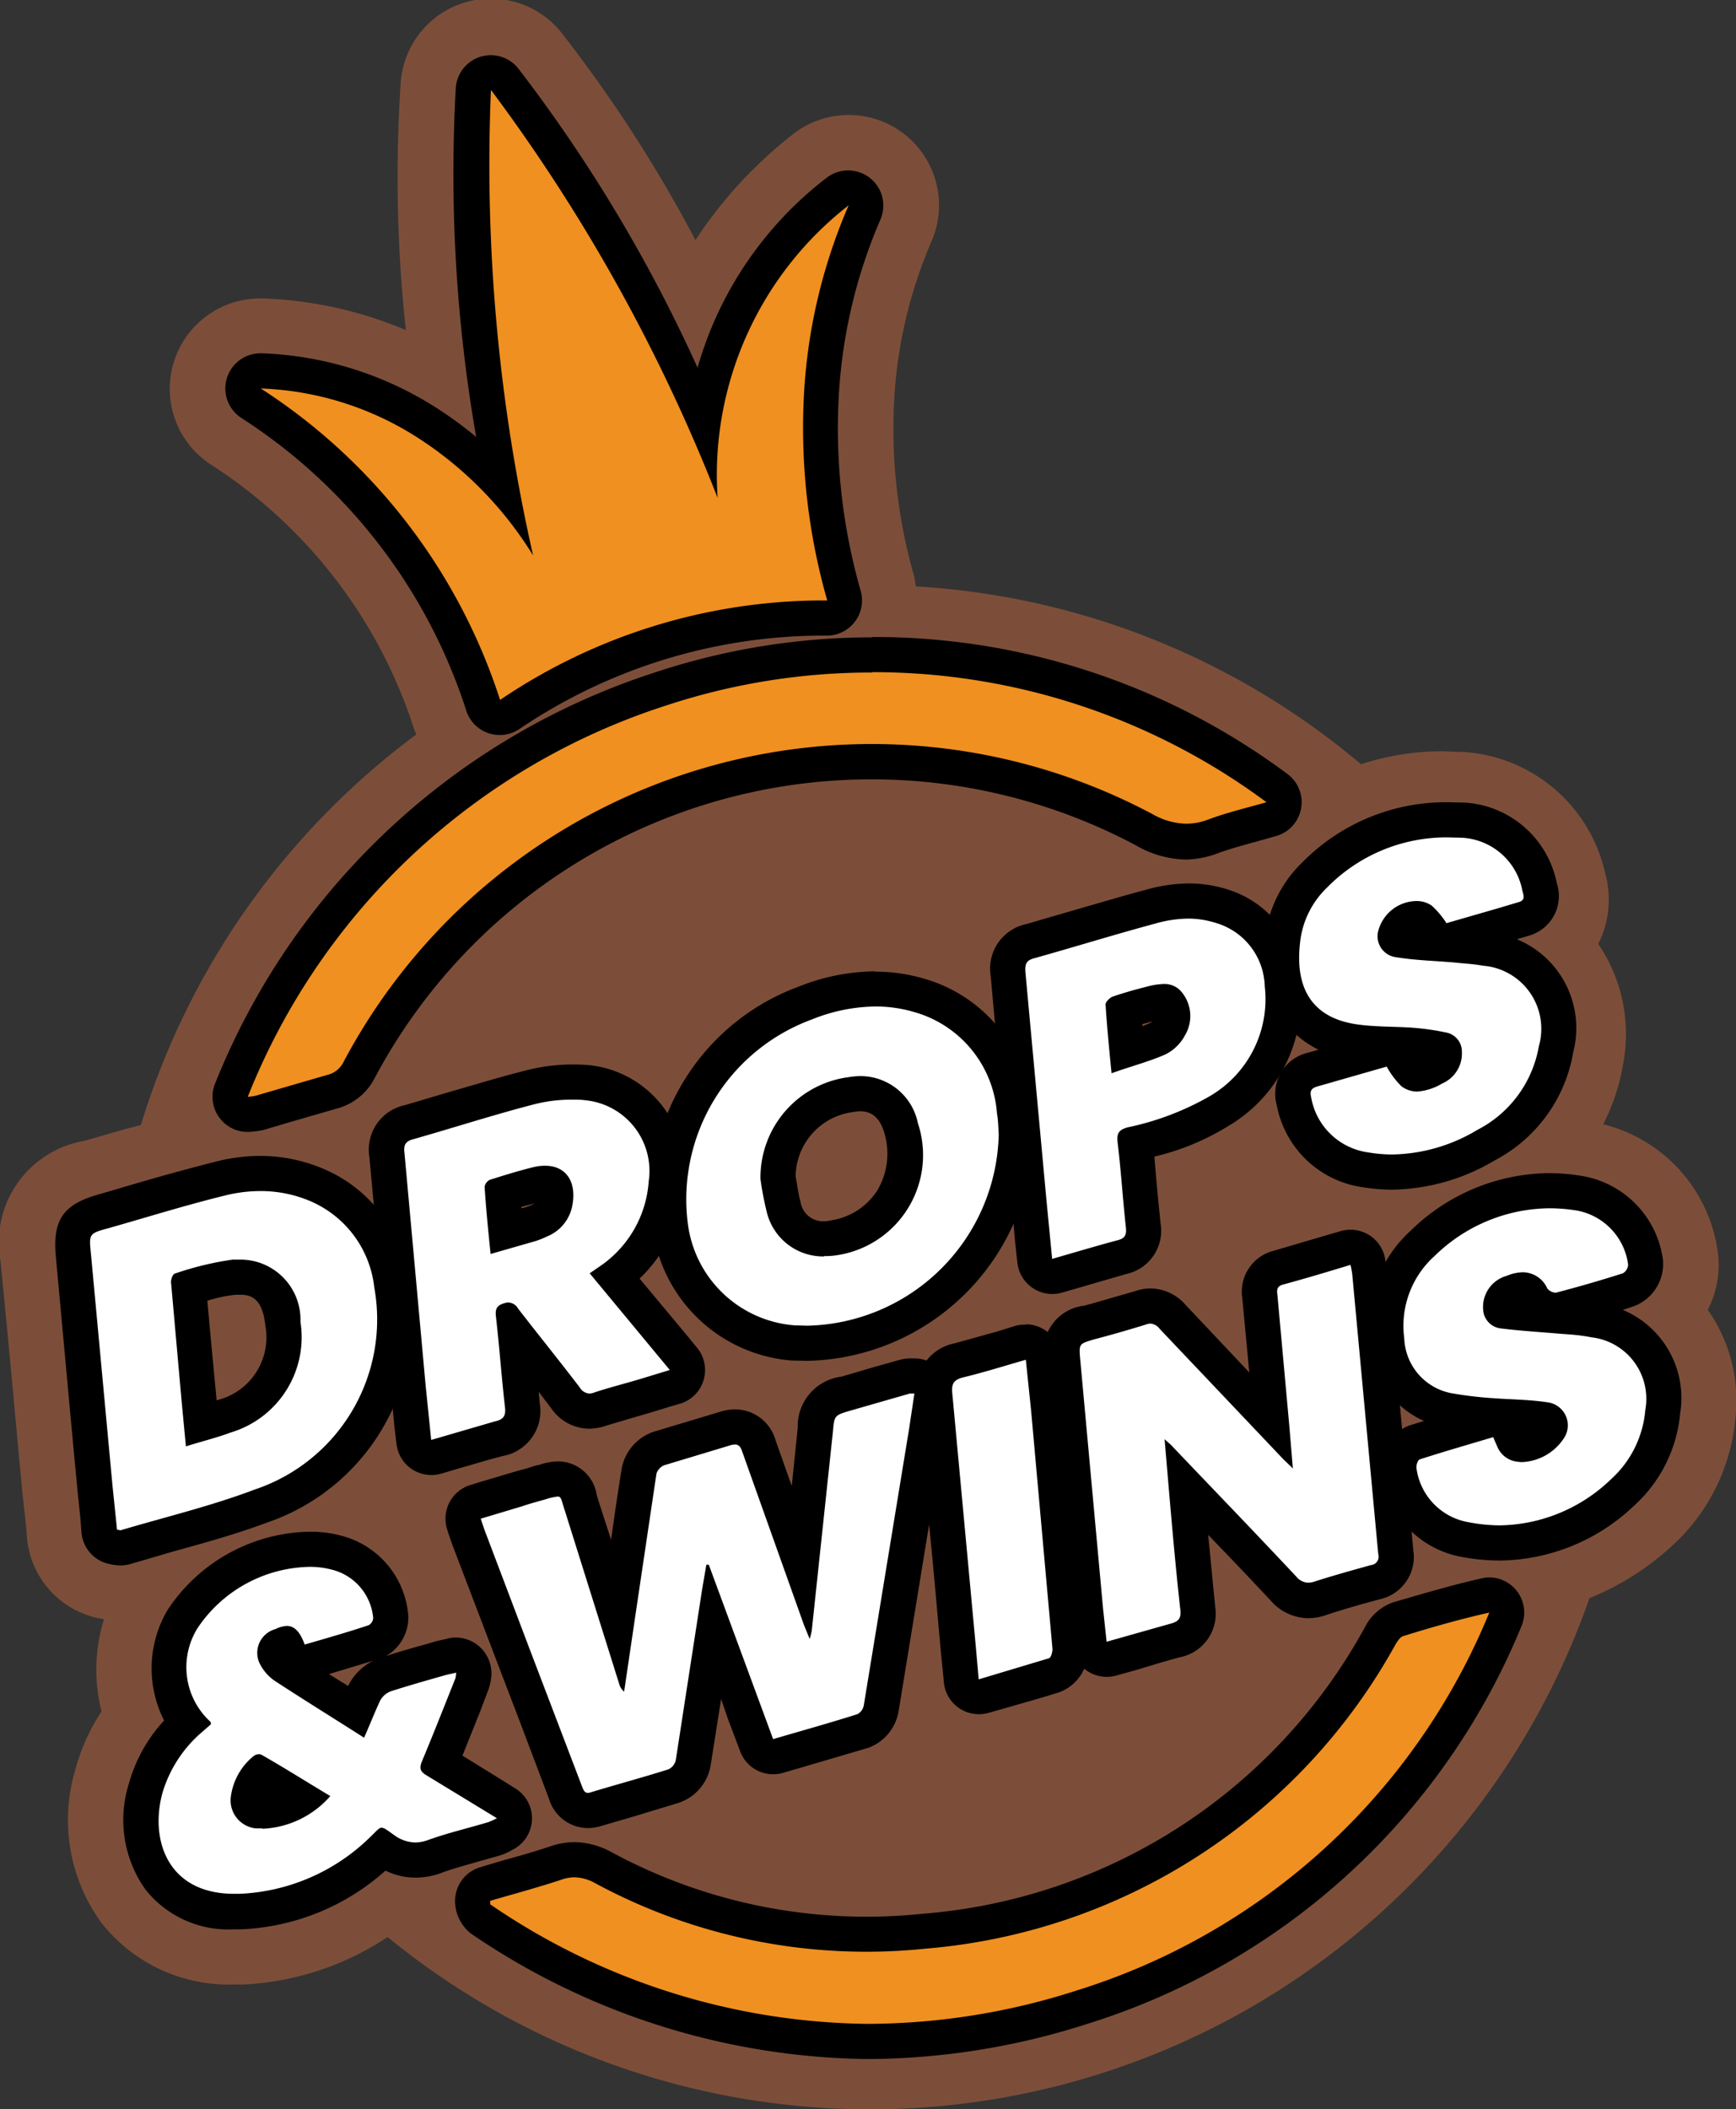 <svg xmlns="http://www.w3.org/2000/svg" id="Layer_1" data-name="Layer 1" viewBox="0 0 49.4 60"><rect x="0" y="0" width="49.4" height="60" fill="#333333" stroke="none"/><defs><style>.cls-2{fill:#fff}.cls-3{fill:#f09020}</style></defs><path d="M48.6 37.25a2.76 2.76 0 0 0 .28-1.65 4.35 4.35 0 0 0-3.26-3.62 5.8 5.8 0 0 0 .56-1.67 4.56 4.56 0 0 0-.7-3.46 2.8 2.8 0 0 0 .2-2 4.42 4.42 0 0 0-4.04-3.46l-.59-.02a7.42 7.42 0 0 0-2.32.37 21.58 21.58 0 0 0-12.67-5.06 2.54 2.54 0 0 0-.05-.3 15.2 15.2 0 0 1-.57-4.89 13.13 13.13 0 0 1 1.07-4.63 2.57 2.57 0 0 0-3.96-3.03 12.52 12.52 0 0 0-2.76 3A39.6 39.6 0 0 0 16 .96 2.57 2.57 0 0 0 11.4 2.4a40.21 40.21 0 0 0 .15 6.99 11.48 11.48 0 0 0-4.04-.9h-.1a2.57 2.57 0 0 0-1.37 4.75 14.05 14.05 0 0 1 5.76 7.55l.05.1A21.72 21.72 0 0 0 4.01 32l-.6.16-1 .29A2.93 2.93 0 0 0 .02 35.9v.04q.22 2.2.42 4.41l.2 2.14.1.9.03.38a2.57 2.57 0 0 0 1.98 2.25l.21.04a4.8 4.8 0 0 0-.07 2.62 5.74 5.74 0 0 0-.75 1.67 4.97 4.97 0 0 0 .75 4.35 4.61 4.61 0 0 0 3.77 1.75h.27a8.12 8.12 0 0 0 4.1-1.35 21.68 21.68 0 0 0 34.2-9.64A7.78 7.78 0 0 0 47.55 44a5.57 5.57 0 0 0 1.83-3.63 4.48 4.48 0 0 0-.79-3.12Z" style="fill:#7c4e39"/><path d="M16.73 51.5a.66.66 0 0 1-.64-.5l-2.78-7.32-.1-.32a.5.5 0 0 1 .32-.64l1.2-.36.75-.22a1.38 1.38 0 0 1 .39-.07.68.68 0 0 1 .63.59s.73 2.3 1.06 3.38l.18-1.2c.14-1 .29-2 .45-2.99a.87.87 0 0 1 .56-.65l1.08-.32.81-.24a.94.94 0 0 1 .28-.05.7.7 0 0 1 .68.54l1.2 3.37.4-3.82c.07-.68.22-.85.88-1.04l1.67-.48a.8.8 0 0 1 .17-.02.62.62 0 0 1 .43.17.55.55 0 0 1 .17.4l-.2 1.3-1.24 7.59a.84.84 0 0 1-.53.64c-.6.19-1.2.36-1.83.54l-.58.17a.5.5 0 0 1-.61-.3l-1.22-3.3v.07l-.59 3.73a.87.87 0 0 1-.55.66l-1.23.36-.97.3a1.39 1.39 0 0 1-.24.03Z" class="cls-2"/><path d="M25.92 39.64h.1l-.15 1-1.29 7.87a.36.36 0 0 1-.18.25c-.79.25-1.58.47-2.4.71l-1.83-4.96h-.07l-.12.7-.75 4.86a.38.38 0 0 1-.21.26c-.73.23-1.47.43-2.2.65a.32.32 0 0 1-.09.02c-.1 0-.13-.09-.17-.19l-1.45-3.8-1.33-3.51-.1-.3 1.2-.36c.2-.07.43-.13.64-.19a1.8 1.8 0 0 1 .35-.08c.11 0 .1.1.2.39l1.55 4.94a.43.43 0 0 0 .14.22l.34-2.3.58-3.9a.39.39 0 0 1 .22-.24l1.89-.57a.44.44 0 0 1 .13-.02c.1 0 .16.07.2.2l1.76 4.94.16.39a1.8 1.8 0 0 0 .06-.24l.6-5.64c.04-.48.04-.48.52-.62l1.67-.48a.12.12 0 0 1 .03 0m0-1a1.25 1.25 0 0 0-.31.04l-.75.21-.92.27a1.42 1.42 0 0 0-1.24 1.46l-.17 1.65-.46-1.3a1.2 1.2 0 0 0-1.15-.88 1.42 1.42 0 0 0-.43.07l-.8.24-1.1.33a1.37 1.37 0 0 0-.9 1.05q-.16 1-.3 2.02l-.37-1.14-.04-.14a1.12 1.12 0 0 0-1.11-.95 1.78 1.78 0 0 0-.53.1l-.1.02-.22.07-.43.12-.84.25-.36.11a1 1 0 0 0-.66 1.28l.03.1.08.23.02.06 1.32 3.46.6 1.57.84 2.22a1.16 1.16 0 0 0 1.11.84 1.31 1.31 0 0 0 .38-.06l.96-.28 1.25-.38a1.36 1.36 0 0 0 .9-1.05l.3-1.9.2.58.34.9a1 1 0 0 0 1.22.62l.55-.16 1.87-.55a1.34 1.34 0 0 0 .87-1.04l1.26-7.7.03-.17.1-.7.05-.32a1 1 0 0 0-.99-1.15h-.1Z"/><path d="M31.5 47.2a.5.5 0 0 1-.5-.44l-.1-.95-.66-7.08c-.06-.7.1-.92.75-1.1l.25-.08c.4-.1.8-.22 1.2-.35a.93.93 0 0 1 .3-.05.85.85 0 0 1 .62.3q1.4 1.5 2.82 2.98l-.33-3.56a.7.7 0 0 1 .52-.81l1.31-.38.6-.18a.5.5 0 0 1 .15-.02.5.5 0 0 1 .49.4 2.45 2.45 0 0 1 .06.32s.56 6.1.74 7.97a.73.73 0 0 1-.58.84c-.53.14-1.06.3-1.59.46a1.04 1.04 0 0 1-.32.05.96.96 0 0 1-.7-.33l-2.78-2.92.05.47.28 3.02a.78.78 0 0 1-.62.9l-1.27.36-.56.16a.52.52 0 0 1-.14.02Z" class="cls-2"/><path d="M38.43 35.98a2.56 2.56 0 0 1 .05.27l.74 7.96a.24.24 0 0 1-.21.31c-.54.15-1.08.3-1.61.47a.57.57 0 0 1-.17.03.45.45 0 0 1-.34-.17c-1.18-1.26-2.38-2.5-3.57-3.75l-.18-.16.12 1.41c.1 1.16.2 2.3.33 3.46.02.22-.05.31-.26.37l-1.84.52-.1-.93-.65-7.09c-.04-.46-.04-.45.39-.58.5-.13.98-.27 1.47-.42a.44.44 0 0 1 .13-.03.36.36 0 0 1 .27.15l3.52 3.71.27.26-.1-1.2-.34-3.74c-.02-.15-.01-.24.16-.29.63-.17 1.26-.36 1.92-.56m0-1a1 1 0 0 0-.28.04l-.55.16-1.36.4a1.2 1.2 0 0 0-.89 1.34l.2 2.12-1.82-1.93a1.34 1.34 0 0 0-1-.46 1.42 1.42 0 0 0-.44.08l-1.18.34-.25.07a1.3 1.3 0 0 0-1.12 1.63l.3 3.21.36 3.88.06.63.04.32a1 1 0 0 0 1.27.85l.54-.15c.44-.13.85-.26 1.27-.37a1.26 1.26 0 0 0 1-1.43l-.2-2.05q.9.93 1.78 1.87a1.43 1.43 0 0 0 1.07.5 1.55 1.55 0 0 0 .48-.08c.44-.15.93-.29 1.56-.46a1.23 1.23 0 0 0 .95-1.37l-.51-5.5-.23-2.47a2.2 2.2 0 0 0-.06-.3l-.01-.07a1 1 0 0 0-.98-.8Z"/><path d="M3.42 44.03a.85.85 0 0 1-.16-.02.58.58 0 0 1-.43-.45l-.12-1.26-.62-6.56c-.08-.85.07-1.07.88-1.3l1.03-.3c.75-.21 1.5-.43 2.27-.62a4.69 4.69 0 0 1 1.13-.14 4.1 4.1 0 0 1 1.58.31 3.5 3.5 0 0 1 2.16 2.85 5.62 5.62 0 0 1-3.71 6.3c-.88.33-1.8.58-2.68.83l-1.18.34a.57.57 0 0 1-.15.02Zm1.95-7.4.3 3.2.06.66.65-.2a2.33 2.33 0 0 0 1.67-2.64c-.1-.88-.51-1.32-1.24-1.32h-.15a5.83 5.83 0 0 0-1.17.27Z" class="cls-2"/><path d="M7.4 33.88a3.6 3.6 0 0 1 1.39.27 3.03 3.03 0 0 1 1.86 2.47 5.1 5.1 0 0 1-3.4 5.75c-1.24.47-2.54.78-3.82 1.16l-.1-.02-.13-1.26-.61-6.56c-.06-.6-.07-.6.52-.76 1.09-.31 2.18-.65 3.28-.92a4.2 4.2 0 0 1 1.01-.13m-2.1 7.26c.44-.14.86-.24 1.26-.39a2.83 2.83 0 0 0 1.99-3.15 1.71 1.71 0 0 0-1.74-1.77h-.19a8.93 8.93 0 0 0-1.65.4c-.06.02-.12.19-.1.28l.3 3.37.12 1.26m2.11-8.26a5.2 5.2 0 0 0-1.25.16c-.78.2-1.55.41-2.3.63l-1.02.3c-1.03.28-1.34.73-1.24 1.78L2 40.21l.2 2.13.09.88.03.39a1 1 0 0 0 .8.88 1.3 1.3 0 0 0 .3.04 1.06 1.06 0 0 0 .29-.04l1.16-.34c.9-.25 1.82-.5 2.73-.84a6.1 6.1 0 0 0 4.03-6.86 4.02 4.02 0 0 0-2.47-3.22 4.6 4.6 0 0 0-1.77-.35ZM5.9 37a4.13 4.13 0 0 1 .8-.17h.11c.23 0 .65 0 .74.87a1.84 1.84 0 0 1-1.34 2.12l-.05.01v-.05A411 411 0 0 1 5.9 37Z"/><path d="m22.98 38.21-.41-.01a3.83 3.83 0 0 1-3.5-3.35 5.94 5.94 0 0 1 3.86-6.32 5.49 5.49 0 0 1 1.98-.4 4.37 4.37 0 0 1 1.26.18 3.72 3.72 0 0 1 2.7 3.28c.02.19.04.37.04.52l.01.12a6.07 6.07 0 0 1-5.94 5.98Zm-.79-4.45a4.28 4.28 0 0 0 .12.58 1.15 1.15 0 0 0 1.15.9 1.7 1.7 0 0 0 .31-.03 2.4 2.4 0 0 0 1.63-1.07 2.54 2.54 0 0 0 .25-2.06 1.18 1.18 0 0 0-1.17-.97 1.64 1.64 0 0 0-.24.02 2.38 2.38 0 0 0-2.09 2.37Z" class="cls-2"/><path d="M24.91 28.63a3.85 3.85 0 0 1 1.11.16 3.24 3.24 0 0 1 2.35 2.88c.04.23.04.47.05.6a5.57 5.57 0 0 1-5.44 5.44l-.37-.01a3.32 3.32 0 0 1-3.04-2.92A5.45 5.45 0 0 1 23.1 29a4.97 4.97 0 0 1 1.8-.37m-1.45 7.1a2.2 2.2 0 0 0 .4-.03 2.88 2.88 0 0 0 2.27-3.75 1.67 1.67 0 0 0-1.65-1.34 2.12 2.12 0 0 0-.32.03 2.88 2.88 0 0 0-2.51 2.9 8.84 8.84 0 0 0 .18.94 1.65 1.65 0 0 0 1.63 1.26m1.45-8.11a5.98 5.98 0 0 0-2.16.43 6.43 6.43 0 0 0-4.17 6.86 4.33 4.33 0 0 0 3.95 3.78l.45.01a6.58 6.58 0 0 0 6.44-6.43v-.2l-.06-.56a4.23 4.23 0 0 0-3.05-3.68 4.87 4.87 0 0 0-1.4-.2Zm-2.26 5.83a1.87 1.87 0 0 1 1.66-1.83 1.12 1.12 0 0 1 .17-.02c.22 0 .53.07.69.6a2.05 2.05 0 0 1-.2 1.66 1.9 1.9 0 0 1-1.29.84 1.2 1.2 0 0 1-.22.03.65.65 0 0 1-.67-.55 4.05 4.05 0 0 1-.1-.51l-.04-.22Z"/><path d="M6.66 54.38a2.53 2.53 0 0 1-2.13-.94 2.96 2.96 0 0 1-.39-2.56A4.09 4.09 0 0 1 5.31 49a2.69 2.69 0 0 1-.12-2.94 4.4 4.4 0 0 1 3.62-2 2.9 2.9 0 0 1 .93.15 2.06 2.06 0 0 1 1.38 1.8.74.74 0 0 1-.48.7c-.46.15-.93.28-1.4.42l-.42.13a.5.5 0 0 1-.61-.3 1.04 1.04 0 0 0-.1-.2l-.07.03a.38.38 0 0 0-.21.2.13.13 0 0 0 .01.1.84.84 0 0 0 .23.29c.63.41 1.27.82 1.92 1.22l.14.1.24-.55a1.07 1.07 0 0 1 .6-.52l1.27-.38.33-.09.21-.05a.58.58 0 0 1 .12-.01.56.56 0 0 1 .38.13.52.52 0 0 1 .2.43 1 1 0 0 1-.06.27l-.2.52c-.23.57-.45 1.14-.69 1.7l1.33.82.54.33a.5.5 0 0 1-.05.88 1.96 1.96 0 0 1-.3.13l-.56.16c-.38.1-.75.2-1.11.34a1.65 1.65 0 0 1-.55.1 1.53 1.53 0 0 1-.88-.29l-.04-.03-.05.05a6.13 6.13 0 0 1-4.02 1.73Zm.75-3.91a1.14 1.14 0 0 0-.34.68.37.37 0 0 0 .07.27.25.25 0 0 0 .18.1h.15a1.84 1.84 0 0 0 1.07-.37l-1.13-.68Z" class="cls-2"/><path d="M8.81 44.57a2.4 2.4 0 0 1 .77.12 1.56 1.56 0 0 1 1.04 1.34.26.26 0 0 1-.13.2c-.6.2-1.2.37-1.82.55-.13-.36-.29-.53-.51-.53a.82.82 0 0 0-.32.09.7.7 0 0 0-.44 1 1.32 1.32 0 0 0 .4.46c.84.55 1.7 1.08 2.56 1.63.17-.38.3-.72.46-1.06a.58.58 0 0 1 .3-.26c.53-.17 1.06-.32 1.59-.47l.27-.06a.92.92 0 0 1-.02.16c-.32.8-.63 1.59-.96 2.38-.07.18-.04.27.12.37l2.02 1.23a2.13 2.13 0 0 1-.24.11c-.56.17-1.13.3-1.69.5a1.15 1.15 0 0 1-.38.08 1.04 1.04 0 0 1-.6-.2c-.21-.15-.3-.22-.37-.22-.08 0-.14.09-.34.28a5.64 5.64 0 0 1-3.7 1.6h-.16c-1.88 0-2.4-1.52-2.04-2.86a3.64 3.64 0 0 1 1.07-1.69l.31-.27C6 49 6 48.98 5.97 48.96a2.1 2.1 0 0 1-.34-2.66 3.92 3.92 0 0 1 3.18-1.73m-1.34 7.45a2.72 2.72 0 0 0 1.93-.93c-.67-.4-1.3-.8-1.95-1.17a.16.16 0 0 0-.07-.02.25.25 0 0 0-.16.05 1.78 1.78 0 0 0-.65 1.15.8.8 0 0 0 .72.91h.18m1.34-8.44a4.94 4.94 0 0 0-4.05 2.24 3.27 3.27 0 0 0-.09 3.13 4.39 4.39 0 0 0-1.01 1.82 3.42 3.42 0 0 0 .48 2.99 3.01 3.01 0 0 0 2.52 1.13h.2a6.57 6.57 0 0 0 4.11-1.67 1.92 1.92 0 0 0 .86.2 2.13 2.13 0 0 0 .72-.13c.34-.13.7-.22 1.07-.33l.57-.16a1.84 1.84 0 0 0 .3-.12l.07-.04a1 1 0 0 0 .1-1.76l-.56-.35-.94-.58.52-1.3.2-.53a1.31 1.31 0 0 0 .09-.34 1.02 1.02 0 0 0-1-1.19.94.94 0 0 0-.19.02l-.08.02-.27.06-.34.1c-.37.1-.75.21-1.11.33a1.27 1.27 0 0 0 .64-1.12 2.55 2.55 0 0 0-1.72-2.25 3.39 3.39 0 0 0-1.09-.17Zm.55 4.05 1.26-.38a1.59 1.59 0 0 0-.7.69l-.01.03-.55-.34Z"/><path d="M12.27 41.46a.5.5 0 0 1-.5-.45s-.12-1.23-.15-1.57l-.18-1.94-.43-4.65a.8.8 0 0 1 .63-.94c.46-.12.9-.26 1.36-.39.7-.2 1.42-.42 2.13-.6a4.76 4.76 0 0 1 1.17-.14 4.26 4.26 0 0 1 .43.02 2.5 2.5 0 0 1 2.23 2.83 3.66 3.66 0 0 1-1.46 2.68l1.95 2.34a.5.5 0 0 1-.24.8l-.83.25-.44.13-.84.25a1.01 1.01 0 0 1-.32.06.83.83 0 0 1-.68-.37l-.98-1.26-.45-.58.06.64c.04.47.08.94.14 1.4a.8.8 0 0 1-.66.95l-1.25.36-.55.16a.52.52 0 0 1-.14.02Zm2.04-7.5.09 1.06.7-.2a1.81 1.81 0 0 0 .27-.1.68.68 0 0 0 .43-.54.57.57 0 0 0-.06-.44.29.29 0 0 0-.23-.08.89.89 0 0 0-.2.03c-.34.08-.67.18-1 .28Z" class="cls-2"/><path d="M16.3 31.28c.12 0 .25 0 .38.02a2.02 2.02 0 0 1 1.78 2.3A3.18 3.18 0 0 1 17.1 36l-.32.22 2.28 2.75-.82.25c-.43.13-.87.24-1.3.38a.54.54 0 0 1-.16.04.34.34 0 0 1-.28-.17c-.58-.76-1.18-1.5-1.76-2.25a.33.33 0 0 0-.27-.17.45.45 0 0 0-.12.02c-.2.06-.26.15-.24.36.1.86.16 1.73.26 2.6.03.25-.05.35-.28.4l-1.82.53-.16-1.57-.6-6.59c-.03-.24.03-.34.27-.4 1.16-.33 2.3-.7 3.47-1a4.27 4.27 0 0 1 1.05-.12m-2.34 4.39 1.29-.37a2.49 2.49 0 0 0 .32-.13 1.18 1.18 0 0 0 .72-.9c.12-.68-.2-1.11-.78-1.11a1.39 1.39 0 0 0-.33.04c-.41.1-.83.23-1.24.36a.27.27 0 0 0-.15.2c.04.61.1 1.23.17 1.9m2.34-5.38a5.3 5.3 0 0 0-1.3.16c-.72.18-1.44.4-2.14.6l-1.35.4a1.29 1.29 0 0 0-1 1.46l.43 4.64.18 1.94.1 1.07.06.5a1 1 0 0 0 1.27.87l.54-.16c.43-.12.84-.25 1.25-.35a1.3 1.3 0 0 0 1.02-1.49l-.03-.33.37.49a1.32 1.32 0 0 0 1.08.56 1.52 1.52 0 0 0 .48-.09l.81-.24a38.06 38.06 0 0 0 1-.3l.28-.08a1 1 0 0 0 .48-1.6l-.32-.39-1.31-1.57a4.08 4.08 0 0 0 1.26-2.7 3.03 3.03 0 0 0-2.68-3.37 4.87 4.87 0 0 0-.48-.02Zm-1.46 4.05.38-.1a.5.5 0 0 1-.06.03 1.48 1.48 0 0 1-.2.08l-.12.03v-.04Z"/><path d="M29.94 36.31a.5.5 0 0 1-.5-.45l-.16-1.66-.17-1.94-.43-4.56a.8.8 0 0 1 .65-.94c.57-.15 1.14-.32 1.7-.48l1.72-.5a4.04 4.04 0 0 1 1.06-.15 3.14 3.14 0 0 1 .96.15 2.42 2.42 0 0 1 1.72 2.23 3.67 3.67 0 0 1-1.8 3.6 6.98 6.98 0 0 1-2.1.84l-.28.08.12 1.25.1 1.1a.76.76 0 0 1-.6.88l-1.34.38-.5.15a.5.5 0 0 1-.15.02Zm2.04-7.54.09 1.08a8.2 8.2 0 0 0 .9-.32.8.8 0 0 0 .31-.32.57.57 0 0 0-.03-.66.14.14 0 0 0-.14-.06 1.66 1.66 0 0 0-.36.06l-.77.22Z" class="cls-2"/><path d="M33.81 26.13a2.63 2.63 0 0 1 .81.13 1.93 1.93 0 0 1 1.37 1.8 3.19 3.19 0 0 1-1.58 3.13 7.96 7.96 0 0 1-2.33.88c-.23.07-.3.15-.28.4.1.82.15 1.64.24 2.46.02.21-.04.3-.24.35-.6.16-1.2.34-1.86.53l-.16-1.65-.6-6.5c-.02-.25.03-.35.28-.41 1.14-.32 2.27-.67 3.42-.98a3.53 3.53 0 0 1 .93-.14m-2.18 4.4c.55-.2 1.07-.33 1.54-.54a1.27 1.27 0 0 0 .55-.54 1.07 1.07 0 0 0-.07-1.2.63.63 0 0 0-.54-.26 2.01 2.01 0 0 0-.49.08c-.32.08-.64.17-.96.28-.08.03-.2.15-.2.22.04.63.1 1.25.17 1.95m2.18-5.39a4.54 4.54 0 0 0-1.2.18c-.57.15-1.14.32-1.7.48l-1.72.5a1.29 1.29 0 0 0-1 1.46l.41 4.52.19 1.98.1 1.12.06.54a1 1 0 0 0 1.27.86l.55-.16 1.28-.37a1.26 1.26 0 0 0 .98-1.41 65.8 65.8 0 0 1-.18-1.93 7.09 7.09 0 0 0 2.12-.88 4.18 4.18 0 0 0 2.02-4.06 2.92 2.92 0 0 0-2.06-2.66 3.64 3.64 0 0 0-1.12-.17Zm-1.3 4 .27-.07a.2.2 0 0 1-.03.03l-.24.1v-.06Z"/><path d="M27.86 48.26a.5.5 0 0 1-.5-.45l-.1-.9-.17-1.92-.5-5.3a.84.84 0 0 1 .7-1l1.2-.33.56-.17a.52.52 0 0 1 .14-.02.5.5 0 0 1 .5.45s.11 1.11.14 1.44l.62 6.8a.76.76 0 0 1-.44.79l-1.6.48-.41.11a.52.52 0 0 1-.14.02Z" class="cls-2"/><path d="m29.19 38.67.15 1.44.61 6.8c0 .08-.04.24-.1.26l-2 .6-.08-.91-.67-7.21c-.03-.28.03-.4.31-.47.58-.14 1.15-.32 1.78-.5m0-1a1 1 0 0 0-.28.03l-.55.17-1.19.33a1.34 1.34 0 0 0-1.07 1.54l.5 5.3.17 1.9.06.6.03.31a1 1 0 0 0 1.28.86l.43-.12c.54-.16 1.07-.3 1.59-.47a1.25 1.25 0 0 0 .79-1.31l-.62-6.8a77.6 77.6 0 0 0-.1-.97l-.05-.48a1 1 0 0 0-.99-.9Z"/><path d="M42.67 43.88a5.4 5.4 0 0 1-.97-.09 2.3 2.3 0 0 1-1.88-1.9.77.77 0 0 1 .43-.86l1.64-.5.46-.13a.5.5 0 0 1 .6.28l.12.28a.2.2 0 0 0 .19.13 1.02 1.02 0 0 0 .79-.4.28.28 0 0 0 .04-.23c-.02-.05-.1-.07-.13-.07a8.61 8.61 0 0 0-.97-.1c-.2 0-.38-.01-.57-.03l-.17-.01a9.23 9.23 0 0 1-1-.12 2.15 2.15 0 0 1-1.79-2 3.18 3.18 0 0 1 1.02-2.77 5.08 5.08 0 0 1 4.5-1.4 2.29 2.29 0 0 1 1.85 1.94.78.78 0 0 1-.5.8q-.95.3-1.91.55a.77.77 0 0 1-.16.02.81.81 0 0 1-.67-.38c-.1-.2-.2-.2-.26-.2a.77.77 0 0 0-.27.07c-.22.08-.41.26-.36.47.01.03.02.05.1.06.35.05.7.07 1.05.1l.75.06c.26.02.51.04.76.09a2.25 2.25 0 0 1 1.96 2.62 3.49 3.49 0 0 1-1.16 2.3 5.14 5.14 0 0 1-3.5 1.42Z" class="cls-2"/><path d="M44.07 34.37a4.8 4.8 0 0 1 .83.07 1.8 1.8 0 0 1 1.43 1.53.3.3 0 0 1-.15.25q-.94.3-1.9.55a.1.1 0 0 1-.02 0 .32.32 0 0 1-.23-.12.77.77 0 0 0-.7-.46 1.26 1.26 0 0 0-.45.1.92.92 0 0 0-.66 1.07.57.57 0 0 0 .51.43c.56.07 1.11.1 1.67.15.3.02.59.04.88.1a1.76 1.76 0 0 1 1.54 2.06 3 3 0 0 1-.99 1.99 4.65 4.65 0 0 1-3.16 1.3 4.87 4.87 0 0 1-.88-.09 1.8 1.8 0 0 1-1.48-1.52c-.02-.08.03-.26.1-.27.68-.22 1.38-.42 2.08-.63l.13.3a.7.7 0 0 0 .57.4.83.83 0 0 0 .12.01 1.5 1.5 0 0 0 1.18-.66.66.66 0 0 0-.45-1.04c-.52-.08-1.05-.08-1.58-.12a10.63 10.63 0 0 1-1.1-.13 1.65 1.65 0 0 1-1.4-1.57 2.67 2.67 0 0 1 .86-2.34 4.73 4.73 0 0 1 3.25-1.36m0-1v1-1A5.7 5.7 0 0 0 40.15 35a3.67 3.67 0 0 0-1.18 3.17 2.63 2.63 0 0 0 1.55 2.25l-.42.13a1.26 1.26 0 0 0-.77 1.44 2.8 2.8 0 0 0 2.28 2.3 5.9 5.9 0 0 0 1.06.1 5.62 5.62 0 0 0 3.83-1.56 4.03 4.03 0 0 0 1.31-2.62 2.72 2.72 0 0 0-1.63-2.95l.3-.1a1.28 1.28 0 0 0 .84-1.33 2.79 2.79 0 0 0-2.25-2.37 5.82 5.82 0 0 0-1-.09Z"/><path d="M39.62 33.34a4.67 4.67 0 0 1-.77-.07 2.42 2.42 0 0 1-2.03-1.95.7.7 0 0 1 .52-.89l1.98-.57a.52.52 0 0 1 .14-.02.5.5 0 0 1 .4.2l.16.24a1.18 1.18 0 0 0 .15.21.25.25 0 0 0 .16.06 1.23 1.23 0 0 0 .48-.18c.27-.14.3-.29.3-.43-.01-.07-.03-.07-.07-.08a6.6 6.6 0 0 0-.94-.13l-.58-.02c-.3-.01-.59-.03-.88-.06-1.58-.2-2.34-1.23-2.15-2.94a3.03 3.03 0 0 1 .92-1.82 5.25 5.25 0 0 1 3.8-1.57l.43.01a2.35 2.35 0 0 1 2.17 1.88.69.69 0 0 1-.46.93l-2.05.6a.5.5 0 0 1-.14.02.5.5 0 0 1-.39-.19 4 4 0 0 1-.16-.21 1.1 1.1 0 0 0-.15-.2.27.27 0 0 0-.14-.03.66.66 0 0 0-.6.42c-.03.17 0 .18.1.19.35.05.72.08 1.09.1l.72.06a6.3 6.3 0 0 1 .65.08 2.29 2.29 0 0 1 2 2.86 3.8 3.8 0 0 1-2 2.73 5.36 5.36 0 0 1-2.66.77Z" class="cls-2"/><path d="m41.2 23.82.4.01a1.85 1.85 0 0 1 1.72 1.5c.03.13.1.27-.1.33l-.57.17-1.49.43a2.41 2.41 0 0 0-.42-.5.75.75 0 0 0-.42-.13 1.14 1.14 0 0 0-1.1.85.6.6 0 0 0 .52.75c.55.09 1.1.1 1.66.15.27.03.53.04.8.09a1.8 1.8 0 0 1 1.59 2.29 3.31 3.31 0 0 1-1.75 2.38 4.84 4.84 0 0 1-2.42.7 4.16 4.16 0 0 1-.69-.06 1.91 1.91 0 0 1-1.62-1.57c-.04-.17 0-.25.16-.3l1.99-.57a2.45 2.45 0 0 0 .42.56.75.75 0 0 0 .45.15 1.61 1.61 0 0 0 .71-.23.93.93 0 0 0 .56-.9.55.55 0 0 0-.45-.55 7.15 7.15 0 0 0-1.01-.14c-.48-.03-.96-.02-1.44-.08-1.35-.16-1.87-1.02-1.7-2.38a2.53 2.53 0 0 1 .76-1.52 4.76 4.76 0 0 1 3.44-1.43m0-1a5.73 5.73 0 0 0-4.14 1.71A3.53 3.53 0 0 0 36 26.66a2.86 2.86 0 0 0 1.52 3.2l-.32.09a1.2 1.2 0 0 0-.87 1.48 2.9 2.9 0 0 0 2.44 2.34 5.18 5.18 0 0 0 .85.07 5.85 5.85 0 0 0 2.91-.83 4.28 4.28 0 0 0 2.24-3.09 2.73 2.73 0 0 0-1.6-3.2l.05-.02.27-.08a1.17 1.17 0 0 0 .81-1.5 2.85 2.85 0 0 0-2.62-2.29l-.48-.01Z"/><path d="M14.23 20.41a.5.5 0 0 1-.47-.33 16.04 16.04 0 0 0-6.61-8.61.5.5 0 0 1 .27-.92h.02a9.38 9.38 0 0 1 4.7 1.47 10.57 10.57 0 0 1 2.15 1.8 46.12 46.12 0 0 1-.81-11.28.5.5 0 0 1 .35-.45.5.5 0 0 1 .15-.02.5.5 0 0 1 .39.2 45.58 45.58 0 0 1 5.67 9.77 9.95 9.95 0 0 1 3.8-6.6.5.5 0 0 1 .77.6 15.2 15.2 0 0 0-1.24 5.36 17.5 17.5 0 0 0 .65 5.54.5.5 0 0 1-.48.64h-.15a15.96 15.96 0 0 0-8.87 2.74.5.5 0 0 1-.29.1Z" class="cls-3"/><path d="M13.98 2.57a49.65 49.65 0 0 1 6.44 11.59 9.72 9.72 0 0 1 3.73-8.32 15.62 15.62 0 0 0-1.28 5.54 17.87 17.87 0 0 0 .67 5.7h-.15a16.42 16.42 0 0 0-9.16 2.83 16.6 16.6 0 0 0-6.81-8.86 8.85 8.85 0 0 1 4.45 1.39 10.57 10.57 0 0 1 3.3 3.36 50.31 50.31 0 0 1-1.2-13.23m0-1a1 1 0 0 0-1 .93 43.73 43.73 0 0 0 .58 9.93 11 11 0 0 0-1.15-.84 9.88 9.88 0 0 0-4.94-1.54H7.4a1 1 0 0 0-.53 1.84 15.56 15.56 0 0 1 6.41 8.36 1 1 0 0 0 1.51.48 15.45 15.45 0 0 1 8.59-2.65h.14a1 1 0 0 0 .97-1.28 16.76 16.76 0 0 1-.63-5.37 14.7 14.7 0 0 1 1.2-5.2 1 1 0 0 0-1.54-1.17 10.39 10.39 0 0 0-3.67 5.4 43.15 43.15 0 0 0-5.1-8.51 1 1 0 0 0-.78-.38Z"/><path d="M7.05 31.69a.5.5 0 0 1-.46-.7 19.67 19.67 0 0 1 12.2-11.4 19.32 19.32 0 0 1 17.55 2.82.5.5 0 0 1-.16.88l-.56.16c-.38.1-.74.2-1.08.33a2.2 2.2 0 0 1-.8.15 2.47 2.47 0 0 1-1.17-.33 16.51 16.51 0 0 0-22.35 6.82 1.2 1.2 0 0 1-.79.63l-1.39.4-.63.19a1 1 0 0 1-.2.03s-.14.02-.16.02Z" class="cls-3"/><path d="M24.82 19.12a18.78 18.78 0 0 1 11.22 3.7c-.6.17-1.15.3-1.68.5a1.72 1.72 0 0 1-.62.11 1.99 1.99 0 0 1-.94-.27A17.01 17.01 0 0 0 9.78 30.2a.7.7 0 0 1-.48.38l-2.03.59a2 2 0 0 1-.22.03 19.1 19.1 0 0 1 11.9-11.13 18.64 18.64 0 0 1 5.87-.94m0-1a19.64 19.64 0 0 0-6.19 1 20.15 20.15 0 0 0-12.5 11.67 1 1 0 0 0 1.05 1.39l.09-.01a1.5 1.5 0 0 0 .27-.05l.64-.19 1.38-.4a1.69 1.69 0 0 0 1.1-.87 16.01 16.01 0 0 1 21.67-6.62 2.94 2.94 0 0 0 1.41.4 2.7 2.7 0 0 0 .97-.2c.32-.11.67-.21 1.04-.31l.57-.16a1 1 0 0 0 .32-1.76 19.68 19.68 0 0 0-11.82-3.9Z"/><path d="M24.7 58.07a19.9 19.9 0 0 1-11.02-3.49.5.5 0 0 1-.23-.42.63.63 0 0 1 .36-.57l.62-.18c.47-.13.93-.26 1.39-.42a1.65 1.65 0 0 1 .52-.09 1.75 1.75 0 0 1 .83.23 15.99 15.99 0 0 0 7.47 1.89 16.21 16.21 0 0 0 1.64-.08A16.43 16.43 0 0 0 39.3 46.5a.92.92 0 0 1 .5-.45c.94-.29 1.73-.5 2.47-.68a.46.46 0 0 1 .12-.01.5.5 0 0 1 .45.7A19.19 19.19 0 0 1 30.8 57.1a20.12 20.12 0 0 1-6.1.98Z" class="cls-3"/><path d="M42.38 45.87a18.67 18.67 0 0 1-11.74 10.75 19.54 19.54 0 0 1-5.95.95 19.35 19.35 0 0 1-10.74-3.4v-.1c.68-.2 1.36-.38 2.02-.6a1.16 1.16 0 0 1 .37-.07 1.27 1.27 0 0 1 .6.17 16.24 16.24 0 0 0 9.4 1.86 16.85 16.85 0 0 0 13.38-8.67c.05-.08.13-.2.21-.22.8-.25 1.61-.48 2.45-.67m0-1a1 1 0 0 0-.23.03c-.76.17-1.55.4-2.51.68a1.42 1.42 0 0 0-.78.67 15.75 15.75 0 0 1-12.63 8.19 15.24 15.24 0 0 1-8.82-1.75 2.26 2.26 0 0 0-1.07-.29 2.17 2.17 0 0 0-.68.12c-.45.15-.9.28-1.38.41l-.6.18a1 1 0 0 0-.73.94 1.18 1.18 0 0 0 .45.95 20.39 20.39 0 0 0 11.3 3.57 20.62 20.62 0 0 0 6.24-1 19.67 19.67 0 0 0 12.35-11.3 1 1 0 0 0-.91-1.4Z"/></svg>